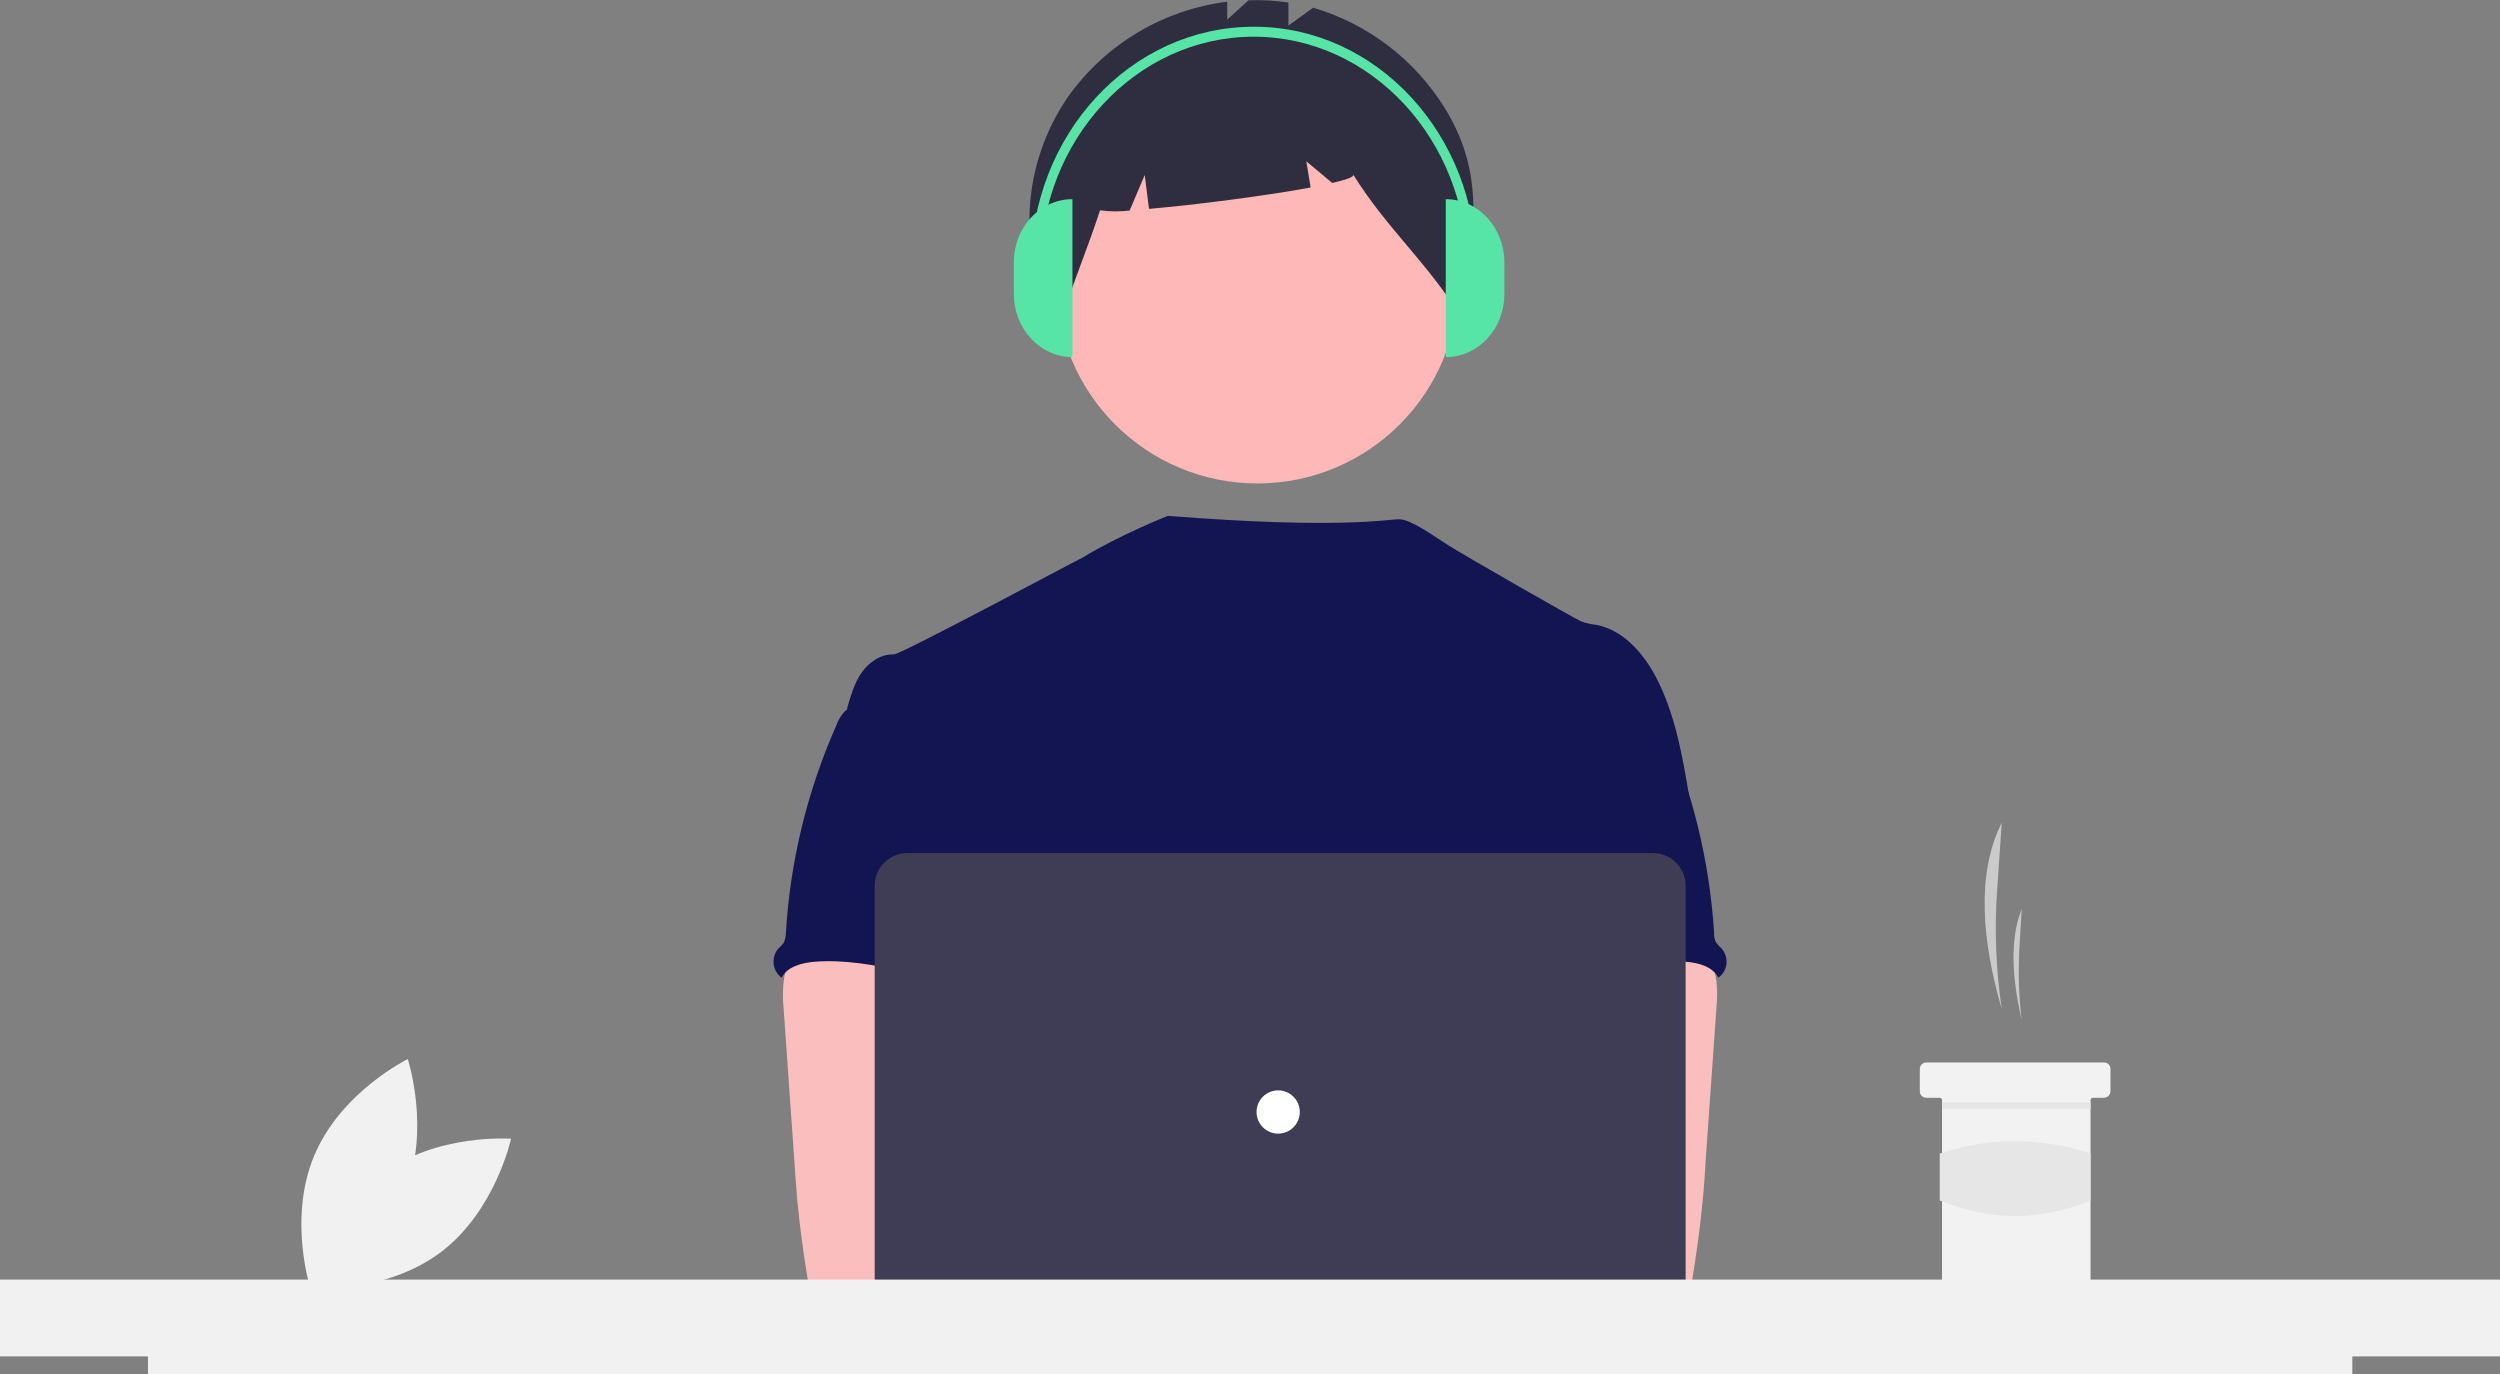 <?xml version="1.0" encoding="utf-8"?>
<svg xmlns="http://www.w3.org/2000/svg" xmlns:xlink="http://www.w3.org/1999/xlink" version="1.1" id="Layer_1" x="0px" y="0px" viewBox="0 0 878.6 483" style="enable-background:new 0 0 878.6 483;">
<rect x="0" y="0" width="878.6" height="483" fill="#808080" stroke="none"/>
<style type="text/css">
	.st0{fill:#F1F1F1;}
	.st1{fill:#CACACA;}
	.st2{fill:#F2F2F2;}
	.st3{fill:#E6E6E6;}
	.st4{fill:#FEB8B8;}
	.st5{fill:#2F2E41;}
	.st6{fill:#131552;}
	.st7{fill:#FBBEBE;}
	.st8{fill:#3F3D56;}
	.st9{fill:#FFFFFF;}
	.st10{fill:#56E5A6;}
</style>
<path class="st0" d="M134,412.7c-19.5,14.5-25,40.1-25,40.1s26.1,2,45.6-12.5s25-40.1,25-40.1S153.5,398.2,134,412.7z"/>
<path class="st0" d="M142.2,419.5c-9.4,22.5-32.9,34-32.9,34s-8.3-24.8,1.1-47.3s32.9-34,32.9-34S151.5,397.1,142.2,419.5z"/>
<path class="st1" d="M703.5,354.6L703.5,354.6c-2.1-14-2.6-28.1-1.6-42.2l1.6-23.3l0,0C694.5,307,696.5,330.6,703.5,354.6z"/>
<path class="st1" d="M710.5,358.5L710.5,358.5c-1-8.3-1.3-16.7-0.8-25.1l0.8-13.9l0,0C706.2,330.2,707.2,344.2,710.5,358.5z"/>
<path class="st2" d="M741.7,375.7v7.8c0,1.3-1.1,2.3-2.3,2.3h-3.9c-0.4,0-0.8,0.3-0.8,0.8c0,0,0,0,0,0v63.9c0,1.3-1.1,2.3-2.3,2.3&#xA;	h-47.6c-1.3,0-2.3-1-2.3-2.3v-63.9c0-0.4-0.3-0.8-0.8-0.8H677c-1.3,0-2.3-1-2.3-2.3v-7.8c0-1.3,1-2.3,2.3-2.3c0,0,0,0,0,0h62.4&#xA;	C740.7,373.3,741.7,374.4,741.7,375.7z"/>
<rect x="682.5" y="387.4" class="st3" width="52.2" height="2.3"/>
<path class="st3" d="M734.7,421.9c-17.5,7.2-35.2,7.3-53,0v-16.5c17.2-5.8,35.8-5.8,53,0V421.9z"/>
<circle id="fff0188c-9915-4c0d-8339-9317a77083e8" class="st4" cx="441.9" cy="99.2" r="70.7"/>
<path id="ac220ed6-7c3f-4d1e-8d82-3295770c496a-1267" class="st5" d="M507.9,38.2c-10.6-17.2-27.1-29.8-46.4-35.5l-8.7,6.3V0.9&#xA;	c-4.6-0.7-9.3-1-14-0.8l-7.5,6.8V0.6c-22.4,2.8-42.6,14.8-55.8,33.2c-16.3,23.4-19,56-3,79.7c4.4-13.5,9.7-26.1,14.1-39.6&#xA;	c3.4,0.5,6.9,0.5,10.4,0.1l5.3-12.5l1.5,11.9c16.5-1.4,41.1-4.6,56.8-7.5l-1.5-9.2l9.1,7.6c4.8-1.1,7.7-2.1,7.4-2.9&#xA;	c11.7,18.8,25.9,30.8,37.6,49.6C517.7,84.5,522.8,62.5,507.9,38.2z"/>
<path class="st6" d="M593.8,280.9c-2.4-14.6-4.9-29.5-11.7-42.7c-4.5-8.6-11.6-16.8-21.1-18.6c-1.9-0.2-3.7-0.6-5.5-1.3&#xA;	c-2.8-1.3-40.4-22.8-46.4-26.6c-5.1-3.2-13.2-9.2-17.3-9.2c-4.1-0.1-19.9,3.6-81.4-1.2c0,0-16.9,6.7-30,14.7&#xA;	c-0.2-0.1-63.9,34.1-66.3,34c-4.5-0.2-8.7,2.7-11.3,6.4c-2.6,3.7-3.8,8.2-5.1,12.5c13.9,31,26.6,62,40.5,92.9c0.7,1.2,1,2.5,1,3.8&#xA;	c-0.3,1.4-0.9,2.7-1.7,3.8c-6.8,11-6.6,24.7-5.9,37.6c0.7,12.9,1.7,26.5-4.1,38c-1.6,3.2-3.6,6.1-5.1,9.2&#xA;	c-3.5,7.2-4.7,30.1-2.7,37.8l255.1,7.3C569.4,464.6,593.8,280.9,593.8,280.9z"/>
<path id="bb46eb08-8e3e-4ac5-913b-26d221d967b9-1268" class="st7" d="M275.6,343.4c-0.5,3.7-0.6,7.4-0.2,11.1l3.7,52.5&#xA;	c0.3,4.9,0.7,9.9,1.1,14.8c0.9,9.6,2.2,19.1,3.8,28.6c0.1,2.8,2.4,5,5.2,4.9c16.1,3.4,32.7,3.3,49.2,2.3c25.1-1.4,89.2-4,93.1-9.1&#xA;	s1.6-13.3-3.5-17.4S338.4,417,338.4,417c0.8-6.6,3.3-12.7,5.7-18.9c4.3-11,8.2-22.4,8.3-34.3s-4.4-24.2-14.1-31&#xA;	c-8-5.6-18.2-6.6-27.9-6.4c-7.1,0.2-19.3-1.5-25.7,1.3C279.5,329.9,276.6,338.4,275.6,343.4z"/>
<path id="efe93a1e-ccdd-49fd-af5f-e26394aa0937-1269" class="st6" d="M296.9,250c-1.2,1.3-2.2,2.8-2.8,4.5&#xA;	c-10.3,23.2-16.4,48-17.9,73.3c0,1.2-0.3,2.5-0.8,3.6c-0.6,0.7-1.2,1.4-1.9,2c-2.5,3-2.1,7.4,0.8,9.9h0c0.1,0.1,0.2,0.2,0.4,0.3&#xA;	c2.1-4,7.1-5.2,11.6-5.6c21.4-1.7,42.3,8.3,63.7,7.5c-1.5-5.2-3.7-10.3-4.9-15.5c-5.5-23.5,8.2-49.1-0.2-71.7c-1.7-4.5-4.5-9-8.8-11&#xA;	c-1.8-0.7-3.7-1.2-5.7-1.5c-5.4-1-16.2-5.2-21.5-3.5c-1.9,0.6-2.7,2.4-4.3,3.5C302.2,247.4,299,248,296.9,250z"/>
<path id="a38c3c09-000b-42b7-8619-0229d8aff5e9-1270" class="st7" d="M594,327.7c-6.5-2.8-18.7-1.1-25.7-1.3&#xA;	c-9.7-0.2-20,0.8-27.9,6.4c-9.7,6.8-14.1,19.2-14.1,31s4,23.2,8.3,34.3c2.4,6.2,4.9,12.4,5.7,18.9c0,0-84.6,10-89.7,14.1&#xA;	s-7.4,12.3-3.5,17.4s126.2,10.2,142.3,6.8c2.8,0.1,5.1-2.1,5.2-4.9c1.6-9.5,2.9-19,3.8-28.6c0.5-4.9,0.8-9.9,1.1-14.8l3.7-52.5&#xA;	c0.4-3.7,0.4-7.4-0.2-11.1C602.1,338.4,599.1,329.9,594,327.7z"/>
<path id="bd3879bf-5d05-49be-b690-c4d97e29a2ab-1271" class="st6" d="M574,245.8c-1.6-1.1-2.4-2.9-4.3-3.5c-5.2-1.7-16,2.5-21.5,3.5&#xA;	c-1.9,0.3-3.8,0.8-5.7,1.5c-4.4,2-7.2,6.4-8.8,11c-8.3,22.6,5.3,48.2-0.2,71.7c-1.2,5.3-3.4,10.3-4.9,15.5&#xA;	c21.5,0.8,42.3-9.2,63.7-7.5c4.5,0.3,9.5,1.6,11.6,5.6c0.1-0.1,0.2-0.2,0.4-0.3c3-2.5,3.3-6.9,0.8-9.9l0,0c-0.7-0.6-1.3-1.3-1.9-2&#xA;	c-0.6-1.1-0.9-2.3-0.8-3.6c-1.6-25.3-7.7-50.1-17.9-73.3c-0.6-1.7-1.6-3.2-2.8-4.5C579.7,248,576.4,247.4,574,245.8z"/>
<circle class="st7" cx="420.9" cy="438.8" r="19.1"/>
<circle class="st7" cx="463.2" cy="438.8" r="19.1"/>
<path class="st8" d="M580.9,481.8h-262c-6.4,0-11.5-5.2-11.5-11.5v-159c0-6.4,5.2-11.5,11.5-11.5h262c6.4,0,11.5,5.2,11.5,11.5v159&#xA;	C592.4,476.6,587.3,481.8,580.9,481.8z"/>
<circle id="bf1cdf42-3b4f-4239-91c9-f6802a29e918" class="st9" cx="449.2" cy="390.8" r="7.6"/>
<polygon class="st0" points="878.6,449.7 0,449.7 0,476.7 52,476.7 52,483 826.7,483 826.7,476.7 878.6,476.7"/>
<path class="st10" d="M376.9,125.5L376.9,125.5c-11.4,0-20.6-10-20.6-22.2l0,0V92.2c0-12.3,9.2-22.2,20.6-22.2l0,0V125.5z"/>
<path class="st10" d="M508.1,70L508.1,70c11.4,0,20.6,10,20.6,22.2v11.1c0,12.3-9.2,22.2-20.6,22.2l0,0V70z"/>
<path class="st10" d="M518.9,94h-3.3c0-44.7-33.7-81.1-75-81.1c-41.4,0-75,36.4-75,81.1h-3.3c0-46.7,35.1-84.6,78.3-84.6&#xA;	C483.7,9.3,518.9,47.3,518.9,94z"/>
</svg>